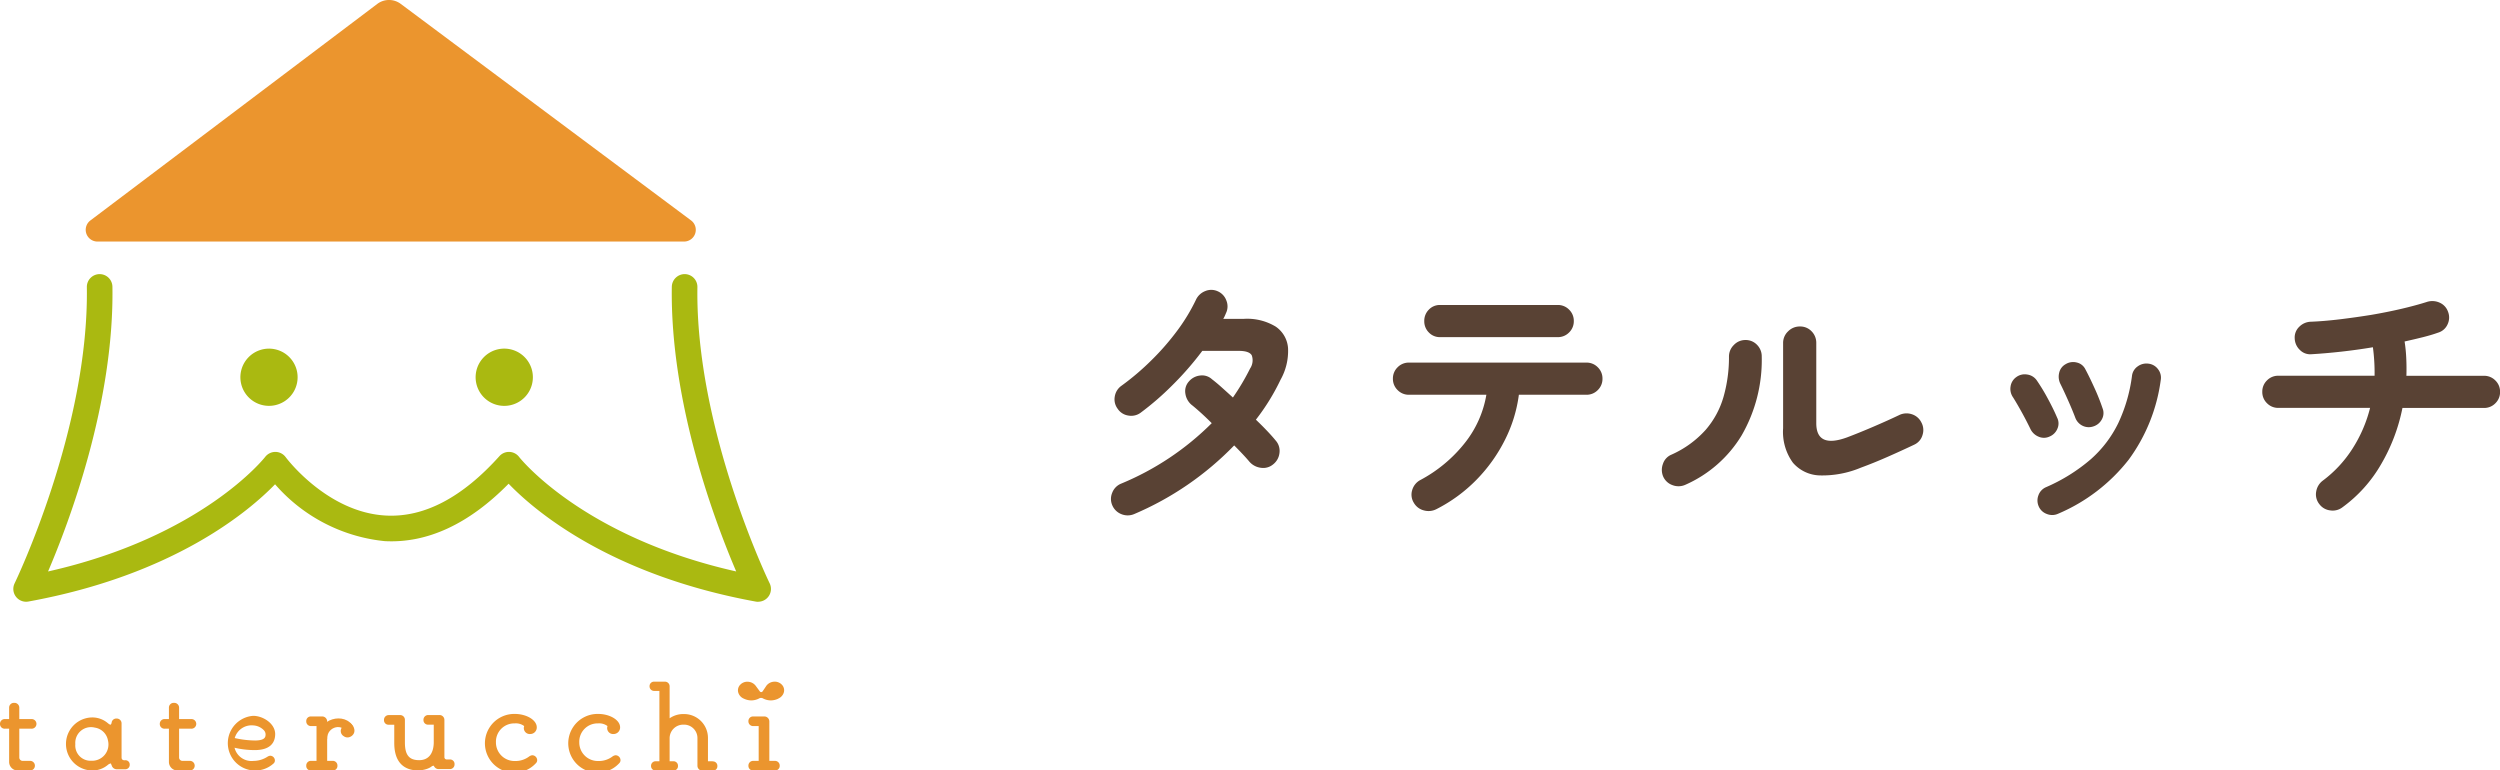 <svg xmlns="http://www.w3.org/2000/svg" width="149.256" height="46" viewBox="0 0 149.256 46">
  <g id="グループ_1459" data-name="グループ 1459" transform="translate(-74 -7)">
    <g id="グループ_1424" data-name="グループ 1424" transform="translate(-78.047 -70.628)">
      <path id="パス_53" data-name="パス 53" d="M1561.618,158.861a.783.783,0,0,1-.137-.012c-8.762-1.6-13.249-5.468-14.759-7.038-2.367,2.406-4.854,3.565-7.4,3.428a10,10,0,0,1-6.544-3.394c-1.541,1.59-6.026,5.416-14.726,7a.764.764,0,0,1-.823-1.087c.044-.091,4.444-9.216,4.312-17.684a.764.764,0,0,1,.752-.776h.012a.764.764,0,0,1,.763.752c.109,6.934-2.585,14.061-3.843,17,9.2-2.069,12.924-6.788,12.962-6.838a.773.773,0,0,1,.616-.3.765.765,0,0,1,.608.313c.023.032,2.474,3.313,6,3.487,2.276.117,4.547-1.082,6.762-3.547a.763.763,0,0,1,1.175.048c.037.048,3.763,4.767,12.961,6.836-1.257-2.936-3.952-10.063-3.844-17a.772.772,0,0,1,.776-.752.764.764,0,0,1,.752.776c-.133,8.468,4.267,17.593,4.313,17.684a.764.764,0,0,1-.687,1.1" transform="translate(-1364.309 -45.304)" fill="#aab911"/>
      <path id="パス_54" data-name="パス 54" d="M1575.463,159a1.708,1.708,0,1,1-.135-.667,1.7,1.7,0,0,1,.135.667" transform="translate(-1405.648 -58.848)" fill="#aab911"/>
      <path id="パス_55" data-name="パス 55" d="M1632.37,159a1.709,1.709,0,1,1-.135-.667,1.7,1.7,0,0,1,.135.667" transform="translate(-1448.509 -58.848)" fill="#aab911"/>
      <path id="パス_56" data-name="パス 56" d="M1553.461,73.207l17.34,12.933a.7.7,0,0,1-.417,1.258h-35.033a.7.7,0,0,1-.421-1.256l17.134-12.932a1.164,1.164,0,0,1,1.4,0" transform="translate(-1377.491 4.651)" fill="#eb952e"/>
      <path id="パス_57" data-name="パス 57" d="M1515.713,246.449a.288.288,0,1,1,0,.575h-.722a.512.512,0,0,1-.512-.512v-1.983h-.245a.278.278,0,0,1-.3-.284.283.283,0,0,1,.3-.291h.245v-.677a.284.284,0,0,1,.3-.291.289.289,0,0,1,.307.291v.677h.72a.288.288,0,1,1,0,.575h-.72v1.726a.2.2,0,0,0,.194.195Z" transform="translate(-1361.887 -123.396)" fill="#eb952e"/>
      <path id="パス_58" data-name="パス 58" d="M1554.366,246.449a.288.288,0,1,1,0,.575h-.722a.512.512,0,0,1-.512-.512v-1.983h-.245a.278.278,0,0,1-.3-.284.283.283,0,0,1,.3-.291h.245v-.677a.284.284,0,0,1,.3-.291.289.289,0,0,1,.307.291v.677h.72a.288.288,0,1,1,0,.575h-.72v1.726a.2.2,0,0,0,.194.195Z" transform="translate(-1391 -123.396)" fill="#eb952e"/>
      <path id="パス_59" data-name="パス 59" d="M1633.914,246.859a.354.354,0,0,1-.345-.475.821.821,0,0,0-.567-.161,1.093,1.093,0,0,0-1.119,1.127,1.108,1.108,0,0,0,1.134,1.119,1.352,1.352,0,0,0,.866-.283.413.413,0,0,1,.161-.061.3.3,0,0,1,.3.276.244.244,0,0,1-.061.184,1.754,1.754,0,1,1-1.28-2.927c.713,0,1.318.368,1.318.8a.392.392,0,0,1-.406.4" transform="translate(-1450.227 -125.407)" fill="#eb952e"/>
      <path id="パス_60" data-name="パス 60" d="M1654.073,246.859a.354.354,0,0,1-.345-.475.821.821,0,0,0-.567-.161,1.093,1.093,0,0,0-1.119,1.127,1.108,1.108,0,0,0,1.134,1.119,1.351,1.351,0,0,0,.866-.283.42.42,0,0,1,.161-.061.3.3,0,0,1,.3.276.243.243,0,0,1-.061.184,1.754,1.754,0,1,1-1.28-2.927c.713,0,1.318.368,1.318.8a.392.392,0,0,1-.406.4" transform="translate(-1465.411 -125.407)" fill="#eb952e"/>
      <path id="パス_61" data-name="パス 61" d="M1695.889,246.276a.3.3,0,0,1,.322.3v2.352h.329a.281.281,0,0,1,.291.291.275.275,0,0,1-.291.283h-1.287a.275.275,0,0,1-.291-.283.281.281,0,0,1,.291-.291h.322v-2.077h-.322a.281.281,0,0,1-.291-.291.275.275,0,0,1,.291-.284Z" transform="translate(-1498.233 -125.874)" fill="#eb952e"/>
      <path id="パス_62" data-name="パス 62" d="M1693.773,238.443a.1.1,0,0,0,.162,0l.193-.286a.606.606,0,0,1,.43-.288.65.65,0,0,1,.1-.009.59.59,0,0,1,.385.139l.029.027.027.028a.477.477,0,0,1,.105.452.571.571,0,0,1-.326.361l0,.006-.015.007a1.038,1.038,0,0,1-.432.1,1.008,1.008,0,0,1-.477-.122.228.228,0,0,0-.217,0,1.008,1.008,0,0,1-.477.122,1.038,1.038,0,0,1-.432-.1l-.015-.007,0,0a.57.57,0,0,1-.329-.363.477.477,0,0,1,.105-.452l.027-.028.029-.027a.589.589,0,0,1,.385-.139.656.656,0,0,1,.1.009.615.615,0,0,1,.414.261Z" transform="translate(-1496.361 -119.536)" fill="#eb952e"/>
      <path id="パス_63" data-name="パス 63" d="M1532.586,249.118a1.435,1.435,0,0,1-1.209.568,1.584,1.584,0,0,1,0-3.165,1.427,1.427,0,0,1,1.209.583v-.23a.277.277,0,0,1,.295-.288.287.287,0,0,1,.3.288v2.052a.149.149,0,0,0,.149.149h.065a.255.255,0,0,1,.273.266.264.264,0,0,1-.273.273h-.5a.314.314,0,0,1-.314-.314Zm-1-1.99a.937.937,0,0,0-1.166.984.911.911,0,0,0,.96.993.973.973,0,0,0,.991-1.2.94.94,0,0,0-.785-.778" transform="translate(-1373.876 -126.059)" fill="#eb952e"/>
      <path id="パス_64" data-name="パス 64" d="M1540.157,256.942a.32.32,0,0,1,.09-.056c.036-.01.092,0,.108.1l.108-.156-.071-.2-.182.145Z" transform="translate(-1381.637 -133.673)" fill="#eb952e"/>
      <path id="パス_65" data-name="パス 65" d="M1540.118,247.915a.317.317,0,0,0,.086.062c.036.012.092.008.115-.09l.1.163-.084.192-.171-.158Z" transform="translate(-1381.608 -127.088)" fill="#eb952e"/>
      <path id="パス_66" data-name="パス 66" d="M1589.26,247.863v1.065h.322a.277.277,0,0,1,.291.291.271.271,0,0,1-.291.284h-1.28a.271.271,0,0,1-.291-.284.277.277,0,0,1,.291-.291h.322v-2.077h-.322a.277.277,0,0,1-.291-.291.271.271,0,0,1,.291-.283h.636a.3.3,0,0,1,.322.3v.329" transform="translate(-1417.68 -125.875)" fill="#eb952e"/>
      <path id="パス_67" data-name="パス 67" d="M1593.317,247.284c-.46-.979-2.247-.509-1.973.687l.4.019c-.013-.8,1.007-.956,1.128-.345" transform="translate(-1420.169 -126.236)" fill="#eb952e"/>
      <path id="パス_68" data-name="パス 68" d="M1596.9,247.792c.272.213.347.524.175.722a.438.438,0,0,1-.154.117.37.37,0,0,1-.387-.032.356.356,0,0,1-.079-.564" transform="translate(-1423.959 -127.016)" fill="#eb952e"/>
      <path id="パス_69" data-name="パス 69" d="M1608.886,249.256c-.862,0-1.46-.464-1.46-1.644v-1.088h-.322a.267.267,0,0,1-.291-.283.281.281,0,0,1,.291-.291h.651a.282.282,0,0,1,.307.291v1.349c0,.751.26,1.051.85,1.051.544,0,.849-.369.872-1.02v-1.1h-.33a.269.269,0,0,1-.284-.283.28.28,0,0,1,.284-.291h.659a.29.29,0,0,1,.307.291v2.227a.133.133,0,0,0,.133.133h.188a.269.269,0,0,1,.284.284.275.275,0,0,1-.284.291h-.659a.287.287,0,0,1-.3-.291c-.228.352-.9.372-.9.372" transform="translate(-1431.841 -125.629)" fill="#eb952e"/>
      <path id="パス_70" data-name="パス 70" d="M1618.359,257.586a.4.4,0,0,1,.071-.039c.028-.009.057,0,.082.054l.092-.107-.056-.156-.144.115Z" transform="translate(-1440.538 -134.206)" fill="#eb952e"/>
      <path id="パス_71" data-name="パス 71" d="M1674.819,242.612h-.284v-1.394a1.425,1.425,0,0,0-1.423-1.423h-.06a1.413,1.413,0,0,0-.806.253v-1.908a.278.278,0,0,0-.294-.279h-.625a.264.264,0,0,0-.279.272.27.27,0,0,0,.279.28h.309v4.2h-.22a.27.27,0,0,0-.279.28.264.264,0,0,0,.279.272h1.057a.258.258,0,0,0,.272-.272.264.264,0,0,0-.272-.28h-.227v-1.386a.813.813,0,0,1,.806-.8h.06a.8.8,0,0,1,.795.8v1.441h0v.211a.292.292,0,0,0,.3.294h.611a.26.26,0,0,0,.279-.272.266.266,0,0,0-.279-.28" transform="translate(-1480.221 -119.536)" fill="#eb952e"/>
      <path id="パス_72" data-name="パス 72" d="M1570.949,248.511a.393.393,0,0,0-.155.059,1.542,1.542,0,0,1-.836.25,1.041,1.041,0,0,1-1.129-.787,5.215,5.215,0,0,0,1.241.141c.843-.009,1.176-.4,1.185-.939.011-.649-.734-1.106-1.312-1.106a1.635,1.635,0,1,0,1.235,2.826.237.237,0,0,0,.059-.178.285.285,0,0,0-.289-.266m-1.006-1.811a.95.95,0,0,1,.614.266.372.372,0,0,1,.126.259c0,.147-.006.37-.62.377a5.763,5.763,0,0,1-1.222-.146,1.046,1.046,0,0,1,1.1-.756" transform="translate(-1402.779 -125.764)" fill="#eb952e"/>
    </g>
    <path id="パス_1662" data-name="パス 1662" d="M-39.28.688A.989.989,0,0,1-40.04.7a.975.975,0,0,1-.552-.528A.945.945,0,0,1-40.6-.576a.95.95,0,0,1,.52-.544,16.643,16.643,0,0,0,5.424-3.616q-.352-.352-.672-.64t-.544-.464a1.076,1.076,0,0,1-.36-.672.861.861,0,0,1,.2-.7,1.021,1.021,0,0,1,.68-.368.87.87,0,0,1,.712.224q.272.208.584.488t.664.6q.288-.416.544-.848t.48-.88a.878.878,0,0,0,.1-.792q-.152-.264-.776-.264h-2.176A18.384,18.384,0,0,1-37.008-7,16.9,16.9,0,0,1-38.9-5.36a.948.948,0,0,1-.744.168.92.92,0,0,1-.632-.408.935.935,0,0,1-.168-.736.972.972,0,0,1,.408-.64A15.223,15.223,0,0,0-38.248-8.5,15.1,15.1,0,0,0-36.7-10.28,11.11,11.11,0,0,0-35.6-12.1a1.014,1.014,0,0,1,.552-.52.926.926,0,0,1,.744.008.948.948,0,0,1,.52.552.921.921,0,0,1-.024.76q-.032.08-.072.168a1.667,1.667,0,0,1-.088.168h1.232a3.286,3.286,0,0,1,1.9.464A1.7,1.7,0,0,1-30.1-9.208a3.511,3.511,0,0,1-.448,1.88,12.953,12.953,0,0,1-1.472,2.384q.368.352.672.672t.512.576a.928.928,0,0,1,.224.736,1,1,0,0,1-.384.688.92.92,0,0,1-.728.2,1.082,1.082,0,0,1-.68-.36q-.16-.192-.4-.448t-.512-.528A18.253,18.253,0,0,1-39.28.688ZM-21.248.4a1.024,1.024,0,0,1-.744.072.958.958,0,0,1-.6-.456.913.913,0,0,1-.1-.744.989.989,0,0,1,.464-.6,8.439,8.439,0,0,0,2.68-2.224,6.32,6.32,0,0,0,1.288-2.88H-22.88a.926.926,0,0,1-.68-.28.926.926,0,0,1-.28-.68.926.926,0,0,1,.28-.68.926.926,0,0,1,.68-.28h10.592a.926.926,0,0,1,.68.28.926.926,0,0,1,.28.68.926.926,0,0,1-.28.68.926.926,0,0,1-.68.28H-16.32a8.38,8.38,0,0,1-.824,2.68,9.413,9.413,0,0,1-1.688,2.376A9.134,9.134,0,0,1-21.248.4Zm.224-10.272a.9.9,0,0,1-.672-.28.94.94,0,0,1-.272-.68.94.94,0,0,1,.272-.68.9.9,0,0,1,.672-.28H-14a.926.926,0,0,1,.68.28.926.926,0,0,1,.28.68.926.926,0,0,1-.28.68.926.926,0,0,1-.68.28ZM4.1-2.08a5.96,5.96,0,0,1-2.432.464A2.192,2.192,0,0,1,.04-2.376,3.13,3.13,0,0,1-.544-4.432V-9.52a.945.945,0,0,1,.3-.7.966.966,0,0,1,.7-.288.931.931,0,0,1,.7.288.972.972,0,0,1,.28.7v4.784q0,1.52,1.84.848.72-.272,1.576-.64t1.528-.688a1,1,0,0,1,.752-.056.949.949,0,0,1,.576.488.945.945,0,0,1,.072.752.9.9,0,0,1-.488.576Q6.544-3.1,5.7-2.728T4.1-2.08ZM-6.384-1.056a.992.992,0,0,1-.752.024.95.95,0,0,1-.56-.5A1.012,1.012,0,0,1-7.72-2.3a.893.893,0,0,1,.5-.552,6.042,6.042,0,0,0,2.048-1.48A5.207,5.207,0,0,0-4.1-6.312,8.615,8.615,0,0,0-3.776-8.7a.958.958,0,0,1,.288-.7A.939.939,0,0,1-2.8-9.7a.931.931,0,0,1,.7.288.972.972,0,0,1,.28.7A9.008,9.008,0,0,1-3.024-4,7.424,7.424,0,0,1-6.384-1.056ZM15.872.672a.843.843,0,0,1-.664.016A.827.827,0,0,1,14.72.24.865.865,0,0,1,14.7-.432a.828.828,0,0,1,.448-.48,10.44,10.44,0,0,0,2.68-1.672,6.911,6.911,0,0,0,1.64-2.16,9.461,9.461,0,0,0,.816-2.808.8.8,0,0,1,.344-.576.883.883,0,0,1,.648-.16.824.824,0,0,1,.568.336A.816.816,0,0,1,22-7.3a10.325,10.325,0,0,1-1.912,4.744A10.6,10.6,0,0,1,15.872.672Zm2.112-5.216a.843.843,0,0,1-.656-.04.869.869,0,0,1-.432-.488q-.176-.464-.44-1.056t-.44-.944a.958.958,0,0,1-.08-.664.781.781,0,0,1,.384-.52.856.856,0,0,1,.672-.1.749.749,0,0,1,.512.408q.24.448.536,1.1a12.4,12.4,0,0,1,.488,1.224.766.766,0,0,1-.04.656A.858.858,0,0,1,17.984-4.544Zm-2.624.608a.785.785,0,0,1-.648.008.926.926,0,0,1-.488-.456q-.256-.528-.536-1.032t-.5-.856a.879.879,0,0,1-.152-.656.825.825,0,0,1,.344-.56.844.844,0,0,1,.648-.152.83.83,0,0,1,.568.344,11.159,11.159,0,0,1,.656,1.08q.352.648.56,1.144a.764.764,0,0,1,.024.656A.852.852,0,0,1,15.36-3.936ZM32.848.288a.952.952,0,0,1-.728.184A.937.937,0,0,1,31.472.1.929.929,0,0,1,31.28-.64a1.02,1.02,0,0,1,.384-.656A7.2,7.2,0,0,0,33.44-3.2,8.224,8.224,0,0,0,34.5-5.648H29.024a.926.926,0,0,1-.68-.28.926.926,0,0,1-.28-.68.926.926,0,0,1,.28-.68.926.926,0,0,1,.68-.28h5.744a11.467,11.467,0,0,0-.1-1.7q-.96.16-1.9.264t-1.76.152a.86.86,0,0,1-.7-.256A.985.985,0,0,1,30-9.792a.881.881,0,0,1,.272-.7,1.014,1.014,0,0,1,.688-.3q.8-.032,1.728-.144T34.56-11.2q.944-.16,1.8-.36t1.512-.408a1.058,1.058,0,0,1,.768.032.921.921,0,0,1,.512.544.945.945,0,0,1-.024.752.894.894,0,0,1-.568.5q-.4.144-.912.272t-1.088.256a8.976,8.976,0,0,1,.1,1.016q.024.52.008,1.032H41.3a.926.926,0,0,1,.68.28.926.926,0,0,1,.28.68.926.926,0,0,1-.28.68.926.926,0,0,1-.68.28H36.432a10.825,10.825,0,0,1-1.288,3.384A8.284,8.284,0,0,1,32.848.288Z" transform="translate(181 37)" fill="#594234"/>
  </g>
</svg>
